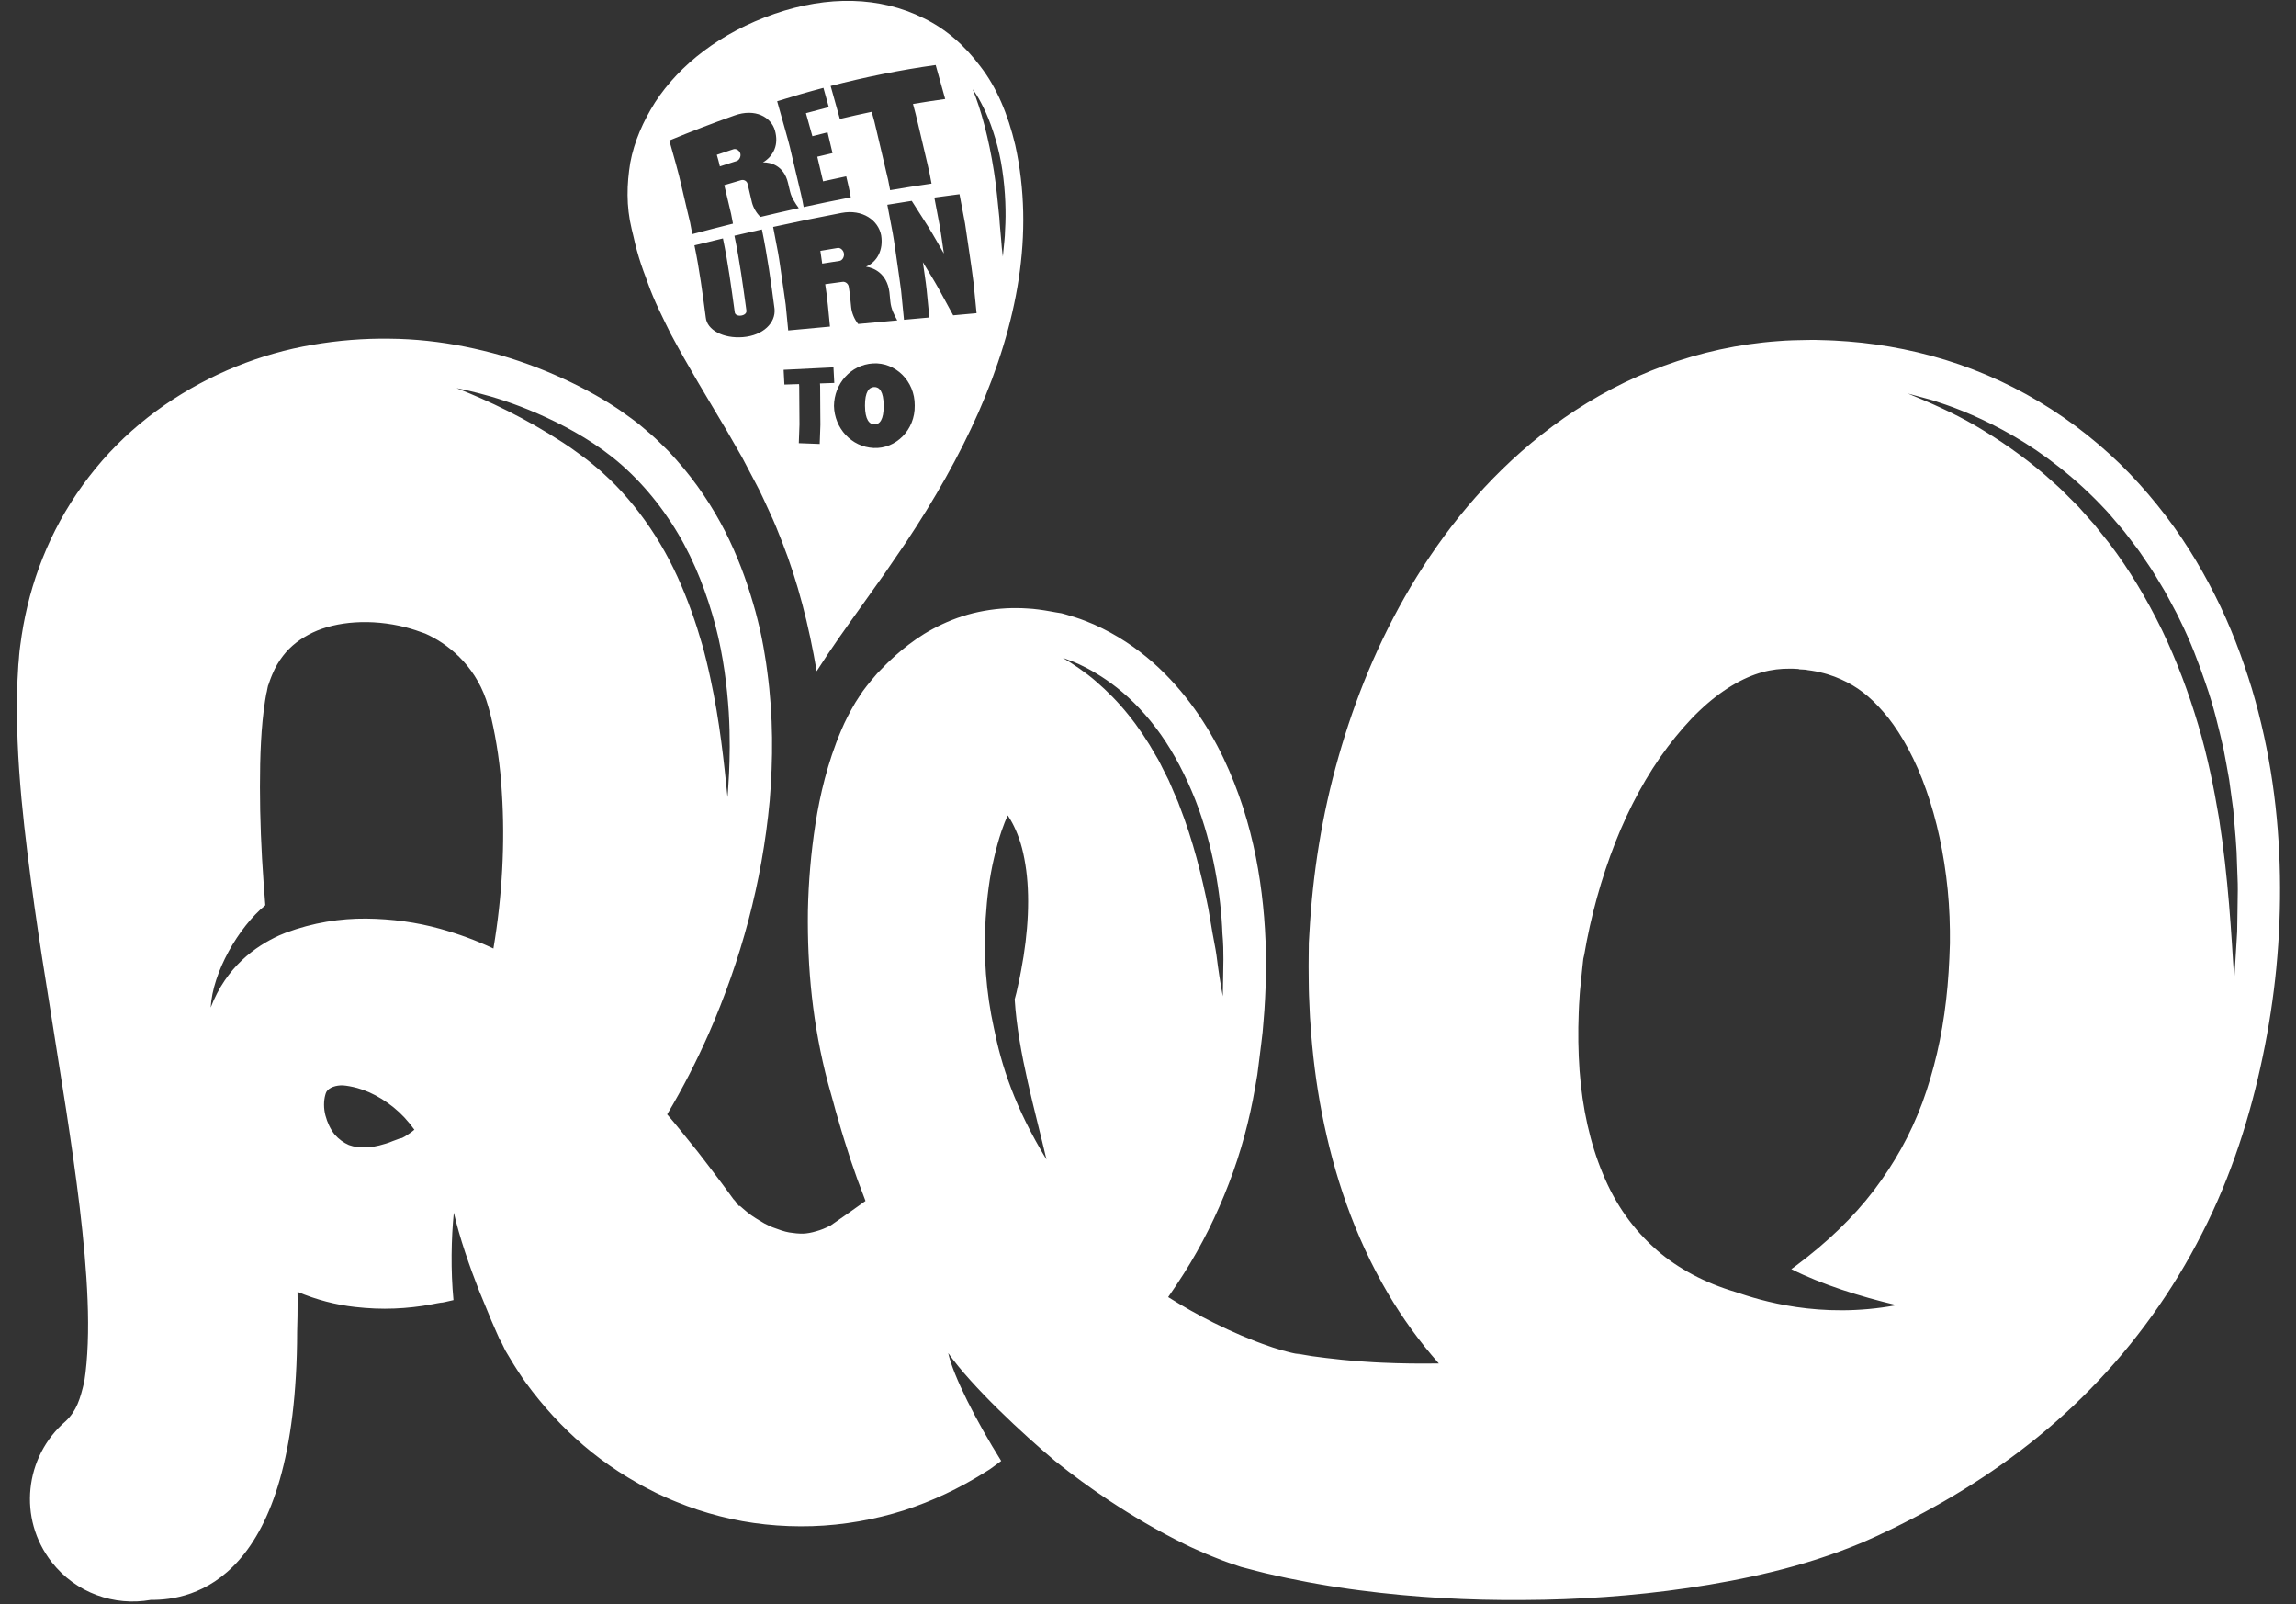 <?xml version="1.0" encoding="UTF-8" standalone="no"?>
<svg width="126px" height="88px" viewBox="0 0 126 88" version="1.1" xmlns="http://www.w3.org/2000/svg" xmlns:xlink="http://www.w3.org/1999/xlink">
    <rect x="0" y="0" width="126" height="88" fill="#333333" stroke="none"/>
    <!-- Generator: Sketch 46.2 (44496) - http://www.bohemiancoding.com/sketch -->
    <title>logo-white</title>
    <desc>Created with Sketch.</desc>
    <defs>
        <polygon id="path-1" points="135.255 80.328 0 80.328 0 0.122 135.255 0.122 135.255 80.328"></polygon>
        <polygon id="path-3" points="32.654 0.1 0.024 0.1 0.024 57.262 32.654 57.262 32.654 0.1"></polygon>
    </defs>
    <g id="Page-1" stroke="none" stroke-width="1" fill="none" fill-rule="evenodd">
        <g id="Artboard" transform="translate(-44, -26)">
            <g id="logo-white" transform="translate(40, 20)">
                <g id="Group-3" transform="translate(0, 18.996)">
                    <mask id="mask-2" fill="white">
                        <use xlink:href="#path-1"></use>
                    </mask>
                    <g id="Clip-2"></g>
                </g>
                <g id="Group-6" transform="translate(32.955, 0.18)">
                    <mask id="mask-4" fill="white">
                        <use xlink:href="#path-3"></use>
                    </mask>
                    <g id="Clip-5"></g>
                </g>
                <path d="M126.788,56.043 C126.782,56.427 126.777,56.787 126.771,57.118 C126.751,57.45 126.733,57.755 126.716,58.03 C126.649,59.13 126.611,59.758 126.611,59.758 C126.448,57.222 126.293,54.182 125.772,50.873 C125.495,49.223 125.148,47.506 124.634,45.77 C124.12,44.04 123.466,42.268 122.643,40.559 C121.806,38.844 120.845,37.244 119.767,35.825 C119.488,35.475 119.21,35.128 118.935,34.784 C118.644,34.458 118.357,34.133 118.074,33.813 C117.77,33.509 117.469,33.208 117.173,32.911 C116.871,32.617 116.55,32.353 116.246,32.073 C114.998,31.001 113.698,30.111 112.423,29.362 C111.145,28.619 109.873,28.073 108.696,27.588 C108.696,27.588 108.848,27.63 109.133,27.708 C109.276,27.746 109.451,27.794 109.658,27.85 C109.864,27.908 110.103,27.965 110.361,28.062 C111.411,28.396 112.882,28.983 114.517,29.93 C116.148,30.878 117.923,32.225 119.533,33.955 C119.739,34.166 119.922,34.402 120.12,34.628 C120.311,34.858 120.52,35.078 120.7,35.323 C120.884,35.564 121.07,35.808 121.256,36.051 C121.445,36.294 121.606,36.558 121.784,36.812 C122.145,37.316 122.45,37.863 122.777,38.398 C122.933,38.671 123.076,38.951 123.226,39.227 C123.376,39.503 123.524,39.781 123.656,40.068 C124.215,41.197 124.664,42.377 125.06,43.552 C125.473,44.722 125.751,45.913 126.018,47.062 C126.125,47.643 126.239,48.212 126.332,48.772 C126.409,49.336 126.484,49.887 126.557,50.423 C126.648,51.502 126.753,52.52 126.766,53.467 C126.778,53.938 126.809,54.39 126.805,54.821 C126.799,55.251 126.793,55.659 126.788,56.043 M110.799,60.87 C110.57,62.89 110.126,64.769 109.492,66.504 C108.846,68.24 107.966,69.82 106.829,71.314 C105.692,72.805 104.248,74.181 102.539,75.457 C102.46,75.512 102.383,75.569 102.305,75.627 C103.972,76.468 106.091,77.134 108.08,77.603 C103.863,78.388 100.581,77.334 99.254,76.885 C97.546,76.377 96.096,75.598 94.948,74.607 C93.649,73.476 92.658,72.093 91.965,70.404 C91.263,68.731 90.834,66.795 90.683,64.731 C90.609,63.699 90.594,62.635 90.637,61.555 C90.639,61.288 90.668,61.012 90.681,60.741 C90.691,60.61 90.695,60.462 90.709,60.342 L90.746,59.978 L90.831,59.132 L90.886,58.627 L90.914,58.374 C90.918,58.294 90.889,58.833 90.904,58.581 L90.914,58.53 L90.931,58.429 C91.295,56.271 91.88,54.172 92.645,52.221 C93.412,50.273 94.39,48.475 95.511,46.989 C96.072,46.247 96.651,45.575 97.249,45.005 C97.845,44.436 98.453,43.969 99.04,43.616 C99.627,43.262 100.191,43.021 100.717,42.877 C101.243,42.731 101.731,42.681 102.219,42.684 C102.342,42.683 102.463,42.686 102.587,42.695 C102.641,42.7 102.737,42.699 102.724,42.711 C102.728,42.714 102.733,42.717 102.738,42.719 L102.741,42.719 C102.737,42.719 102.745,42.72 102.773,42.722 L102.9,42.729 L103.153,42.745 L103.217,42.749 C103.38,42.753 103.07,42.746 103.109,42.749 L103.171,42.758 L103.415,42.792 L103.65,42.832 L103.873,42.881 C104.46,43.013 104.94,43.212 105.36,43.427 C106.193,43.859 106.858,44.432 107.63,45.386 C108.377,46.34 109.135,47.697 109.705,49.334 C110.288,50.963 110.689,52.848 110.886,54.807 C110.934,55.297 110.969,55.793 110.988,56.291 C110.998,56.541 111.004,56.791 111.007,57.041 L111.008,57.751 C110.977,58.832 110.918,59.86 110.799,60.87 M67.452,47.492 C66.982,46.65 66.464,45.881 65.908,45.196 C65.354,44.506 64.761,43.914 64.156,43.39 C63.552,42.862 62.925,42.459 62.324,42.087 C62.324,42.087 62.404,42.118 62.556,42.175 C62.704,42.237 62.929,42.308 63.202,42.434 C63.747,42.687 64.504,43.101 65.313,43.742 C66.12,44.379 66.963,45.251 67.706,46.303 C68.449,47.356 69.08,48.584 69.588,49.86 C70.594,52.421 71.009,55.173 71.085,57.226 C71.179,58.254 71.123,59.112 71.122,59.714 C71.112,60.314 71.105,60.657 71.105,60.657 C70.975,59.964 70.857,59.209 70.757,58.401 C70.703,57.996 70.604,57.582 70.534,57.155 C70.455,56.728 70.396,56.288 70.311,55.841 C69.952,54.048 69.477,52.128 68.723,50.197 C68.642,49.949 68.523,49.724 68.427,49.488 C68.326,49.256 68.233,49.021 68.129,48.794 C68.017,48.573 67.906,48.352 67.794,48.134 C67.687,47.914 67.58,47.695 67.452,47.492 M58.539,62.383 C58.121,60.488 57.954,58.41 58.092,56.368 C58.164,55.242 58.301,54.117 58.549,53.076 C58.667,52.555 58.805,52.055 58.959,51.599 C59.067,51.279 59.185,50.983 59.305,50.734 C59.404,50.884 59.526,51.083 59.646,51.332 C59.774,51.596 59.901,51.909 60.01,52.262 C60.119,52.616 60.202,53.009 60.27,53.424 C60.543,55.1 60.437,57.15 60.035,59.249 C59.987,59.512 59.934,59.776 59.872,60.043 L59.784,60.441 L59.691,60.797 L59.684,60.821 C59.865,63.765 60.841,67.064 61.429,69.615 C59.679,66.728 58.96,64.481 58.539,62.383 M37.804,32.642 C37.598,32.426 37.361,32.205 37.109,31.974 C37.01,31.874 36.885,31.772 36.765,31.671 C36.646,31.568 36.527,31.473 36.402,31.37 C36.269,31.266 36.176,31.185 36.038,31.088 C35.909,30.994 35.782,30.9 35.655,30.808 C35.398,30.613 35.165,30.462 34.903,30.288 C32.849,28.95 30.822,27.988 29.054,27.294 C29.054,27.294 29.514,27.378 30.307,27.581 C31.1,27.782 32.22,28.131 33.508,28.691 C34.791,29.254 36.26,30.012 37.636,31.104 C39.005,32.202 40.24,33.645 41.197,35.254 C42.158,36.862 42.813,38.634 43.264,40.328 C43.707,42.026 43.898,43.66 43.992,45.059 C44.077,46.46 44.045,47.631 44.008,48.448 C43.967,49.266 43.925,49.732 43.925,49.732 C43.731,47.839 43.508,45.603 42.979,43.181 C42.92,42.893 42.842,42.578 42.771,42.27 C42.733,42.12 42.696,41.968 42.657,41.817 L42.595,41.578 L42.534,41.362 C42.358,40.753 42.161,40.125 41.933,39.502 C41.482,38.255 40.934,37.007 40.23,35.83 C39.52,34.643 38.712,33.579 37.804,32.642 M31.077,58.038 C30.137,57.593 29.158,57.235 28.144,56.953 C26.859,56.597 25.507,56.411 24.093,56.396 C22.679,56.385 21.186,56.611 19.664,57.178 C19.549,57.222 19.433,57.273 19.317,57.322 C18.021,57.912 16.412,59.047 15.563,61.276 C15.662,59.35 17.086,56.871 18.56,55.663 C18.527,55.25 18.495,54.838 18.467,54.429 C18.336,52.64 18.266,50.874 18.266,49.18 C18.265,47.492 18.326,45.856 18.547,44.451 C18.575,44.276 18.604,44.106 18.634,43.94 C18.601,44.216 18.63,43.992 18.624,44.042 L18.633,43.999 L18.649,43.914 L18.682,43.742 C18.707,43.588 18.718,43.605 18.731,43.569 C18.747,43.537 18.792,43.399 18.824,43.298 C18.865,43.195 18.9,43.091 18.944,42.995 C19.107,42.602 19.307,42.271 19.526,41.986 C19.965,41.416 20.5,41.026 21.153,40.707 C22.457,40.086 24.372,39.927 26.274,40.417 C26.629,40.509 26.982,40.627 27.334,40.758 C28.521,41.281 30.007,42.431 30.679,44.391 C30.691,44.435 30.706,44.475 30.719,44.52 C30.762,44.658 30.807,44.798 30.846,44.948 C30.887,45.094 30.928,45.241 30.962,45.397 C31.245,46.622 31.462,48.022 31.541,49.489 C31.719,52.219 31.564,55.172 31.077,58.038 M26.567,68.116 C26.488,68.163 26.411,68.231 26.339,68.271 C26.304,68.291 26.267,68.315 26.231,68.34 L26.127,68.395 L26.077,68.426 C26.111,68.419 25.749,68.511 25.882,68.48 L25.841,68.495 L25.758,68.526 L25.593,68.587 L25.539,68.607 L25.507,68.62 C25.445,68.653 25.291,68.703 25.174,68.74 C25.051,68.778 24.93,68.812 24.816,68.841 C24.583,68.895 24.366,68.94 24.166,68.949 C23.766,68.966 23.442,68.926 23.147,68.818 C22.864,68.695 22.602,68.51 22.362,68.237 C22.137,67.955 21.961,67.585 21.859,67.195 C21.756,66.806 21.762,66.394 21.849,66.079 C21.863,66.018 21.885,65.965 21.907,65.912 C22.049,65.649 22.461,65.535 22.812,65.545 C23.03,65.561 23.304,65.61 23.604,65.69 C24.464,65.923 25.451,66.514 26.185,67.299 C26.386,67.515 26.571,67.742 26.74,67.978 C26.68,68.025 26.623,68.066 26.567,68.116 M129.118,54.044 C129.059,50.664 128.604,47.231 127.578,43.785 C127.053,42.067 126.407,40.338 125.548,38.646 C124.695,36.954 123.661,35.278 122.386,33.705 C121.75,32.917 121.062,32.15 120.314,31.423 C119.564,30.699 118.759,30.011 117.902,29.374 C116.192,28.099 114.275,27.036 112.274,26.268 C110.273,25.496 108.196,25.024 106.177,24.803 C105.67,24.748 105.169,24.709 104.669,24.683 C104.421,24.669 104.175,24.665 103.927,24.657 L103.741,24.651 C103.737,24.651 103.417,24.644 103.524,24.647 L103.46,24.648 L103.207,24.651 L102.4,24.668 C102.066,24.676 101.83,24.697 101.557,24.716 C101.027,24.754 100.494,24.813 99.965,24.889 C97.845,25.194 95.764,25.806 93.852,26.66 C91.934,27.511 90.185,28.599 88.636,29.817 C85.528,32.264 83.205,35.186 81.414,38.194 C79.624,41.214 78.355,44.356 77.452,47.533 C76.547,50.71 76.039,53.933 75.859,57.159 L75.826,57.721 L75.824,57.974 L75.818,58.482 L75.814,59.01 L75.819,59.663 L75.827,60.314 C75.829,60.533 75.842,60.725 75.85,60.932 C75.872,61.339 75.878,61.74 75.915,62.15 C76.021,63.779 76.223,65.426 76.545,67.084 C77.191,70.393 78.299,73.776 80.172,76.964 C80.96,78.302 81.893,79.598 82.961,80.802 C81.916,80.818 80.875,80.806 79.846,80.759 C79.548,80.746 79.253,80.73 78.96,80.708 C78.665,80.69 78.371,80.668 78.081,80.639 C77.787,80.614 77.498,80.587 77.21,80.55 L76.777,80.502 L76.39,80.452 L75.996,80.401 L75.496,80.317 L75.245,80.273 L75.12,80.253 C75.249,80.286 74.743,80.164 75.394,80.323 L75.356,80.316 L75.052,80.254 C74.954,80.24 74.837,80.203 74.724,80.178 C74.611,80.147 74.502,80.123 74.383,80.088 C74.143,80.009 73.91,79.953 73.659,79.859 C72.67,79.523 71.626,79.076 70.604,78.568 C69.751,78.142 68.911,77.666 68.107,77.161 C68.403,76.736 68.693,76.304 68.971,75.865 C69.952,74.319 70.779,72.649 71.436,70.935 C72.097,69.22 72.57,67.453 72.872,65.7 L73,64.958 L73.065,64.453 L73.211,63.289 L73.289,62.632 L73.341,62.016 C73.379,61.608 73.405,61.196 73.426,60.778 C73.512,59.116 73.494,57.414 73.312,55.664 C73.132,53.917 72.804,52.128 72.221,50.314 C71.63,48.507 70.822,46.663 69.556,44.893 C68.922,44.01 68.179,43.148 67.279,42.351 C66.374,41.555 65.304,40.822 64.031,40.257 C63.706,40.119 63.382,39.987 63.029,39.875 C62.854,39.819 62.679,39.764 62.502,39.714 C62.038,39.58 62.337,39.672 62.217,39.639 L62.155,39.629 L62.028,39.609 L61.904,39.588 L61.667,39.545 C61.443,39.504 61.22,39.469 60.996,39.439 C60.758,39.404 60.592,39.397 60.395,39.383 C60.203,39.373 60.02,39.358 59.82,39.36 C59.037,39.35 58.207,39.445 57.406,39.64 C56.605,39.839 55.85,40.149 55.19,40.505 C54.525,40.861 53.969,41.27 53.497,41.657 C53.374,41.756 53.265,41.851 53.158,41.947 C53.049,42.043 52.942,42.14 52.848,42.232 C52.755,42.323 52.647,42.421 52.566,42.508 L52.147,42.936 L51.982,43.13 L51.799,43.345 L51.569,43.629 L51.349,43.919 L51.209,44.128 L50.942,44.541 C50.632,45.066 50.37,45.577 50.174,46.045 C49.767,46.998 49.49,47.869 49.264,48.717 C49.041,49.563 48.877,50.384 48.75,51.196 C48.499,52.817 48.369,54.391 48.336,55.967 C48.296,59.112 48.595,62.246 49.44,65.426 L49.729,66.462 L49.863,66.956 L50.021,67.498 C50.228,68.227 50.453,68.929 50.681,69.635 L51.052,70.703 L51.457,71.78 C51.47,71.815 51.485,71.851 51.497,71.886 C50.903,72.317 50.266,72.757 49.596,73.223 C49.299,73.381 49.031,73.485 48.791,73.549 C48.528,73.627 48.296,73.671 48.062,73.679 C47.827,73.68 47.59,73.659 47.317,73.615 C47.044,73.569 46.755,73.465 46.432,73.344 C46.271,73.288 46.113,73.199 45.949,73.12 C45.793,73.024 45.627,72.933 45.467,72.83 C45.305,72.729 45.148,72.618 45.002,72.498 C44.927,72.44 44.858,72.379 44.789,72.318 L44.686,72.227 L44.634,72.183 C44.616,72.171 44.593,72.149 44.593,72.156 C44.584,72.156 44.572,72.158 44.557,72.161 L44.547,72.163 L44.493,72.093 L44.389,71.952 L44.284,71.811 L44.258,71.776 C44.232,71.735 44.395,72.009 44.313,71.875 L44.259,71.802 L44.044,71.506 C43.759,71.111 43.465,70.722 43.169,70.334 C42.874,69.949 42.579,69.552 42.284,69.178 L41.385,68.064 L40.964,67.55 L40.611,67.136 C41.478,65.686 42.232,64.206 42.9,62.695 C44.658,58.673 45.82,54.448 46.24,49.923 C46.425,47.659 46.441,45.313 46.108,42.856 C46.072,42.55 46.022,42.239 45.971,41.928 C45.924,41.618 45.864,41.303 45.801,40.988 C45.742,40.675 45.664,40.359 45.585,40.038 C45.511,39.723 45.42,39.401 45.325,39.08 C44.95,37.792 44.463,36.47 43.786,35.139 C43.107,33.815 42.227,32.473 41.108,31.216 L40.684,30.748 C40.534,30.596 40.378,30.445 40.223,30.296 C39.922,29.994 39.587,29.709 39.251,29.429 C39.165,29.357 39.092,29.294 38.992,29.215 L38.662,28.966 C38.442,28.804 38.217,28.643 37.993,28.488 L37.861,28.4 L37.789,28.353 L37.642,28.258 L37.493,28.163 L37.42,28.116 L37.149,27.949 L37.095,27.917 C35.942,27.231 34.717,26.649 33.45,26.157 C32.815,25.915 32.169,25.693 31.512,25.501 C30.855,25.314 30.185,25.152 29.511,25.017 C28.159,24.747 26.775,24.592 25.373,24.582 C23.973,24.562 22.558,24.673 21.149,24.917 C18.328,25.394 15.526,26.502 13.03,28.223 C11.785,29.085 10.624,30.105 9.612,31.266 C8.6,32.427 7.729,33.712 7.04,35.068 C6.352,36.424 5.839,37.842 5.504,39.257 C5.417,39.61 5.348,39.963 5.281,40.316 C5.22,40.675 5.164,40.994 5.11,41.427 C5.085,41.623 5.053,41.87 5.052,41.949 L5.039,42.124 L5.031,42.211 L5.029,42.255 C5.02,42.335 5.045,42.136 5.009,42.446 C4.988,42.745 4.972,43.04 4.96,43.332 C4.873,45.657 4.994,47.765 5.178,49.807 C5.367,51.843 5.629,53.8 5.891,55.722 C6.163,57.643 6.462,59.524 6.761,61.381 L7.629,66.878 C7.905,68.688 8.163,70.474 8.374,72.228 C8.581,73.98 8.744,75.704 8.807,77.343 C8.873,78.971 8.822,80.544 8.631,81.764 C8.628,81.783 8.624,81.801 8.62,81.819 C8.405,82.736 8.207,83.401 7.605,83.968 C5.338,85.916 4.977,89.317 6.835,91.698 C8.166,93.403 10.284,94.131 12.275,93.774 C14.525,93.794 20.285,92.815 20.306,79.053 C20.326,78.484 20.332,77.924 20.331,77.37 C20.332,77.201 20.327,77.038 20.326,76.871 C21.353,77.307 22.433,77.586 23.486,77.703 C24.222,77.786 24.946,77.818 25.647,77.788 C25.998,77.775 26.344,77.747 26.682,77.709 C27.028,77.669 27.334,77.628 27.728,77.552 L27.984,77.502 L28.157,77.473 L28.244,77.458 L28.286,77.452 C28.451,77.412 28.109,77.498 28.174,77.483 L28.461,77.423 C28.603,77.392 28.745,77.36 28.886,77.326 C28.73,75.685 28.764,73.946 28.905,72.528 C29.219,73.891 29.748,75.43 30.316,76.877 L30.318,76.876 L30.709,77.823 C30.879,78.243 31.051,78.659 31.236,79.068 L31.373,79.375 L31.407,79.453 C31.33,79.329 31.529,79.664 31.516,79.644 L31.535,79.683 L31.612,79.842 L31.688,80.001 L31.725,80.08 L31.817,80.236 C31.939,80.444 32.064,80.652 32.193,80.859 L32.365,81.129 L32.527,81.378 C32.635,81.544 32.746,81.711 32.864,81.867 C33.096,82.186 33.335,82.498 33.584,82.798 C34.08,83.405 34.609,83.98 35.171,84.522 C36.291,85.609 37.558,86.557 38.955,87.345 C39.298,87.548 39.663,87.727 40.022,87.911 C40.39,88.082 40.758,88.253 41.139,88.403 C41.898,88.714 42.689,88.976 43.501,89.182 C45.125,89.603 46.85,89.779 48.57,89.727 C50.291,89.674 52.002,89.367 53.599,88.864 C55.194,88.347 56.667,87.636 57.981,86.817 L58.316,86.609 L58.486,86.487 C58.636,86.377 58.789,86.264 58.944,86.15 C57.573,83.963 56.32,81.502 56.035,80.232 C57.349,82.088 60.147,84.687 61.92,86.168 C62.869,86.928 63.843,87.639 64.852,88.311 C66.161,89.176 67.521,89.981 69.016,90.715 C69.38,90.903 69.787,91.068 70.174,91.243 C70.373,91.33 70.585,91.41 70.79,91.493 C71,91.574 71.198,91.658 71.427,91.734 L72.096,91.962 L72.947,92.184 L73.438,92.308 L74.039,92.444 L74.65,92.579 L75.218,92.691 C75.598,92.77 75.976,92.839 76.354,92.904 C76.732,92.973 77.109,93.033 77.485,93.089 C77.864,93.149 78.24,93.202 78.617,93.249 C80.122,93.446 81.621,93.584 83.12,93.671 C84.616,93.758 86.111,93.792 87.608,93.78 C89.104,93.774 90.601,93.719 92.106,93.611 C93.61,93.504 95.12,93.345 96.645,93.12 C98.171,92.895 99.713,92.613 101.292,92.226 C102.87,91.84 104.493,91.341 106.213,90.62 C106.429,90.528 106.652,90.425 106.87,90.327 L107.035,90.252 L107.117,90.214 C107.169,90.188 107.116,90.218 107.254,90.146 L107.483,90.038 L107.942,89.821 L108.502,89.539 C108.894,89.343 109.24,89.158 109.595,88.968 C109.95,88.781 110.304,88.575 110.657,88.378 C113.481,86.754 116.254,84.724 118.7,82.221 C121.151,79.734 123.256,76.802 124.841,73.672 C126.445,70.544 127.492,67.236 128.171,63.978 C128.512,62.35 128.763,60.714 128.918,59.118 C128.964,58.645 128.994,58.25 129.024,57.827 C129.053,57.409 129.075,56.99 129.091,56.57 C129.124,55.731 129.132,54.889 129.118,54.044" id="Fill-7" fill="#FFFFFF"></path>
                <path d="M59.157,18.596 C59.15,19.043 59.093,19.412 59.073,19.671 C59.049,19.931 59.034,20.079 59.034,20.079 C58.992,19.774 58.959,19.442 58.936,19.087 C58.909,18.733 58.863,18.354 58.843,17.957 C58.756,17.166 58.691,16.299 58.545,15.4 C58.265,13.603 57.841,12.022 57.378,10.896 C57.378,10.896 57.47,11.013 57.608,11.235 C57.745,11.456 57.922,11.784 58.108,12.19 C58.47,13.006 58.835,14.15 59.004,15.33 C59.181,16.508 59.215,17.705 59.157,18.596 L59.157,18.596 Z M56.308,23.298 C56.041,22.808 55.773,22.317 55.504,21.824 C55.232,21.336 54.93,20.862 54.644,20.385 C54.713,20.888 54.797,21.386 54.851,21.894 L55.001,23.417 L53.609,23.543 L53.451,21.949 C53.385,21.421 53.303,20.897 53.229,20.369 C53.15,19.845 53.085,19.315 52.992,18.794 L52.695,17.234 L54.034,17.02 C54.337,17.497 54.64,17.973 54.943,18.446 C55.241,18.926 55.511,19.419 55.797,19.91 C55.719,19.394 55.655,18.874 55.564,18.363 L55.274,16.838 L56.655,16.654 L56.959,18.258 L57.2,19.889 C57.276,20.434 57.364,20.976 57.428,21.525 L57.592,23.182 L56.308,23.298 Z M51.946,30.577 C50.716,30.519 49.795,29.487 49.767,28.27 C49.78,27.052 50.684,26.009 51.913,25.937 C53.125,25.866 54.209,26.89 54.198,28.242 C54.227,29.59 53.158,30.636 51.946,30.577 L51.946,30.577 Z M49.003,29.838 C48.992,30.149 48.984,30.356 48.984,30.356 L47.837,30.313 C47.837,30.313 47.845,30.111 47.855,29.807 C47.861,29.655 47.868,29.478 47.874,29.289 C47.872,29.098 47.871,28.895 47.87,28.694 C47.867,28.289 47.864,27.883 47.862,27.579 C47.86,27.427 47.859,27.3 47.859,27.212 C47.854,27.123 47.851,27.073 47.851,27.073 L47.047,27.098 L47.004,26.288 L49.739,26.154 L49.784,27.01 L48.999,27.036 C48.999,27.036 49.001,27.087 49.007,27.178 C49.008,27.269 49.009,27.399 49.01,27.555 C49.012,27.866 49.014,28.281 49.017,28.696 C49.019,28.904 49.02,29.111 49.022,29.306 C49.015,29.5 49.009,29.682 49.003,29.838 L49.003,29.838 Z M46.913,21.287 C46.841,20.813 46.784,20.339 46.699,19.867 L46.428,18.45 C47.674,18.177 48.924,17.919 50.177,17.682 C51.345,17.459 52.201,18.092 52.356,18.907 C52.488,19.709 52.137,20.368 51.524,20.632 C51.957,20.69 52.671,21 52.809,22.022 L52.861,22.543 C52.9,22.946 53.072,23.281 53.24,23.577 L51.094,23.774 C50.893,23.523 50.742,23.175 50.71,22.854 C50.675,22.48 50.639,22.106 50.578,21.734 C50.554,21.566 50.396,21.441 50.238,21.462 L49.285,21.592 C49.413,22.363 49.467,23.142 49.548,23.917 L47.256,24.129 L47.117,22.707 C47.056,22.233 46.98,21.761 46.913,21.287 L46.913,21.287 Z M44.778,24.495 C43.681,24.585 42.797,24.096 42.732,23.418 C42.557,22.104 42.387,20.787 42.109,19.46 C42.631,19.333 43.152,19.207 43.673,19.08 C43.958,20.433 44.134,21.781 44.321,23.127 C44.334,23.266 44.488,23.334 44.661,23.314 C44.848,23.291 44.977,23.187 44.963,23.044 C44.775,21.675 44.592,20.304 44.304,18.931 L45.812,18.587 C46.113,20.036 46.314,21.49 46.505,22.941 C46.58,23.709 45.881,24.403 44.778,24.495 L44.778,24.495 Z M41.871,18.205 L41.717,17.564 L41.415,16.279 C41.232,15.424 40.966,14.565 40.731,13.708 C41.912,13.22 43.107,12.76 44.311,12.333 C45.434,11.932 46.319,12.413 46.53,13.167 C46.632,13.536 46.626,13.885 46.504,14.186 C46.381,14.489 46.163,14.738 45.871,14.909 C46.302,14.898 47.021,15.09 47.244,16.033 L47.357,16.508 C47.401,16.692 47.475,16.856 47.564,17.005 C47.645,17.155 47.742,17.29 47.837,17.418 C47.133,17.572 46.432,17.735 45.732,17.901 C45.515,17.697 45.341,17.398 45.266,17.106 L45.025,16.085 C44.989,15.933 44.824,15.839 44.671,15.884 C44.362,15.976 44.055,16.066 43.747,16.157 L44.123,17.74 L44.224,18.269 C43.477,18.456 42.734,18.647 41.992,18.844 L41.871,18.205 Z M49.188,10.82 L49.483,11.877 C49.065,11.983 48.645,12.095 48.228,12.209 L48.582,13.472 L49.416,13.261 L49.688,14.4 L48.851,14.598 L49.169,15.949 C49.593,15.858 50.016,15.766 50.439,15.675 C50.531,16.056 50.622,16.439 50.689,16.827 C49.825,16.994 48.963,17.172 48.104,17.359 C48.021,16.869 47.891,16.386 47.78,15.901 L47.435,14.445 C47.329,13.958 47.191,13.478 47.055,12.997 L46.649,11.554 C47.491,11.29 48.337,11.045 49.188,10.82 L49.188,10.82 Z M55.348,9.567 L55.869,11.432 C55.278,11.514 54.69,11.603 54.103,11.703 C54.304,12.417 54.457,13.154 54.634,13.878 C54.799,14.608 54.992,15.326 55.121,16.073 C54.362,16.183 53.604,16.304 52.848,16.433 L52.743,15.888 L52.616,15.351 L52.364,14.276 L52.111,13.201 L51.983,12.663 L51.836,12.134 C51.252,12.256 50.67,12.387 50.09,12.525 L49.584,10.717 C51.479,10.228 53.402,9.838 55.348,9.567 L55.348,9.567 Z M59.713,13.954 C59.316,12.274 58.695,10.797 57.806,9.651 C56.936,8.487 55.9,7.583 54.688,6.998 C52.291,5.803 49.439,5.744 46.497,6.762 C43.554,7.78 41.293,9.547 39.949,11.614 C39.296,12.651 38.802,13.766 38.587,14.93 C38.396,16.099 38.36,17.305 38.664,18.56 C38.734,18.828 38.788,19.087 38.849,19.344 C38.911,19.6 38.981,19.853 39.056,20.103 C39.131,20.352 39.213,20.598 39.3,20.842 C39.39,21.086 39.484,21.327 39.564,21.562 C39.899,22.504 40.367,23.42 40.802,24.304 C41.75,26.088 42.806,27.809 43.908,29.668 L44.721,31.084 C44.98,31.575 45.238,32.066 45.498,32.559 C45.769,33.059 45.989,33.574 46.235,34.098 C46.482,34.622 46.7,35.161 46.913,35.711 C47.78,37.906 48.395,40.327 48.817,42.823 C49.628,41.548 50.472,40.378 51.305,39.212 C51.725,38.622 52.136,38.044 52.541,37.475 C52.945,36.885 53.341,36.306 53.73,35.737 C55.279,33.411 56.629,31.037 57.696,28.625 C59.816,23.802 60.791,18.827 59.713,13.954 L59.713,13.954 Z M44.627,14.42 C44.581,14.26 44.402,14.138 44.25,14.187 C43.946,14.289 43.642,14.391 43.337,14.493 C43.398,14.705 43.459,14.916 43.505,15.128 L44.423,14.835 C44.574,14.788 44.674,14.579 44.627,14.42 L44.627,14.42 Z M50.071,20.314 C50.23,20.29 50.34,20.087 50.314,19.912 C50.29,19.736 50.126,19.577 49.969,19.604 L49.02,19.763 L49.121,20.462 L50.071,20.314 Z M51.975,27.233 C51.691,27.242 51.464,27.494 51.469,28.259 C51.474,29.023 51.706,29.28 51.989,29.284 C52.271,29.288 52.5,29.034 52.495,28.252 C52.488,27.469 52.258,27.225 51.975,27.233 L51.975,27.233 Z" id="Fill-9" fill="#FFFFFF"></path>
            </g>
        </g>
    </g>
</svg>